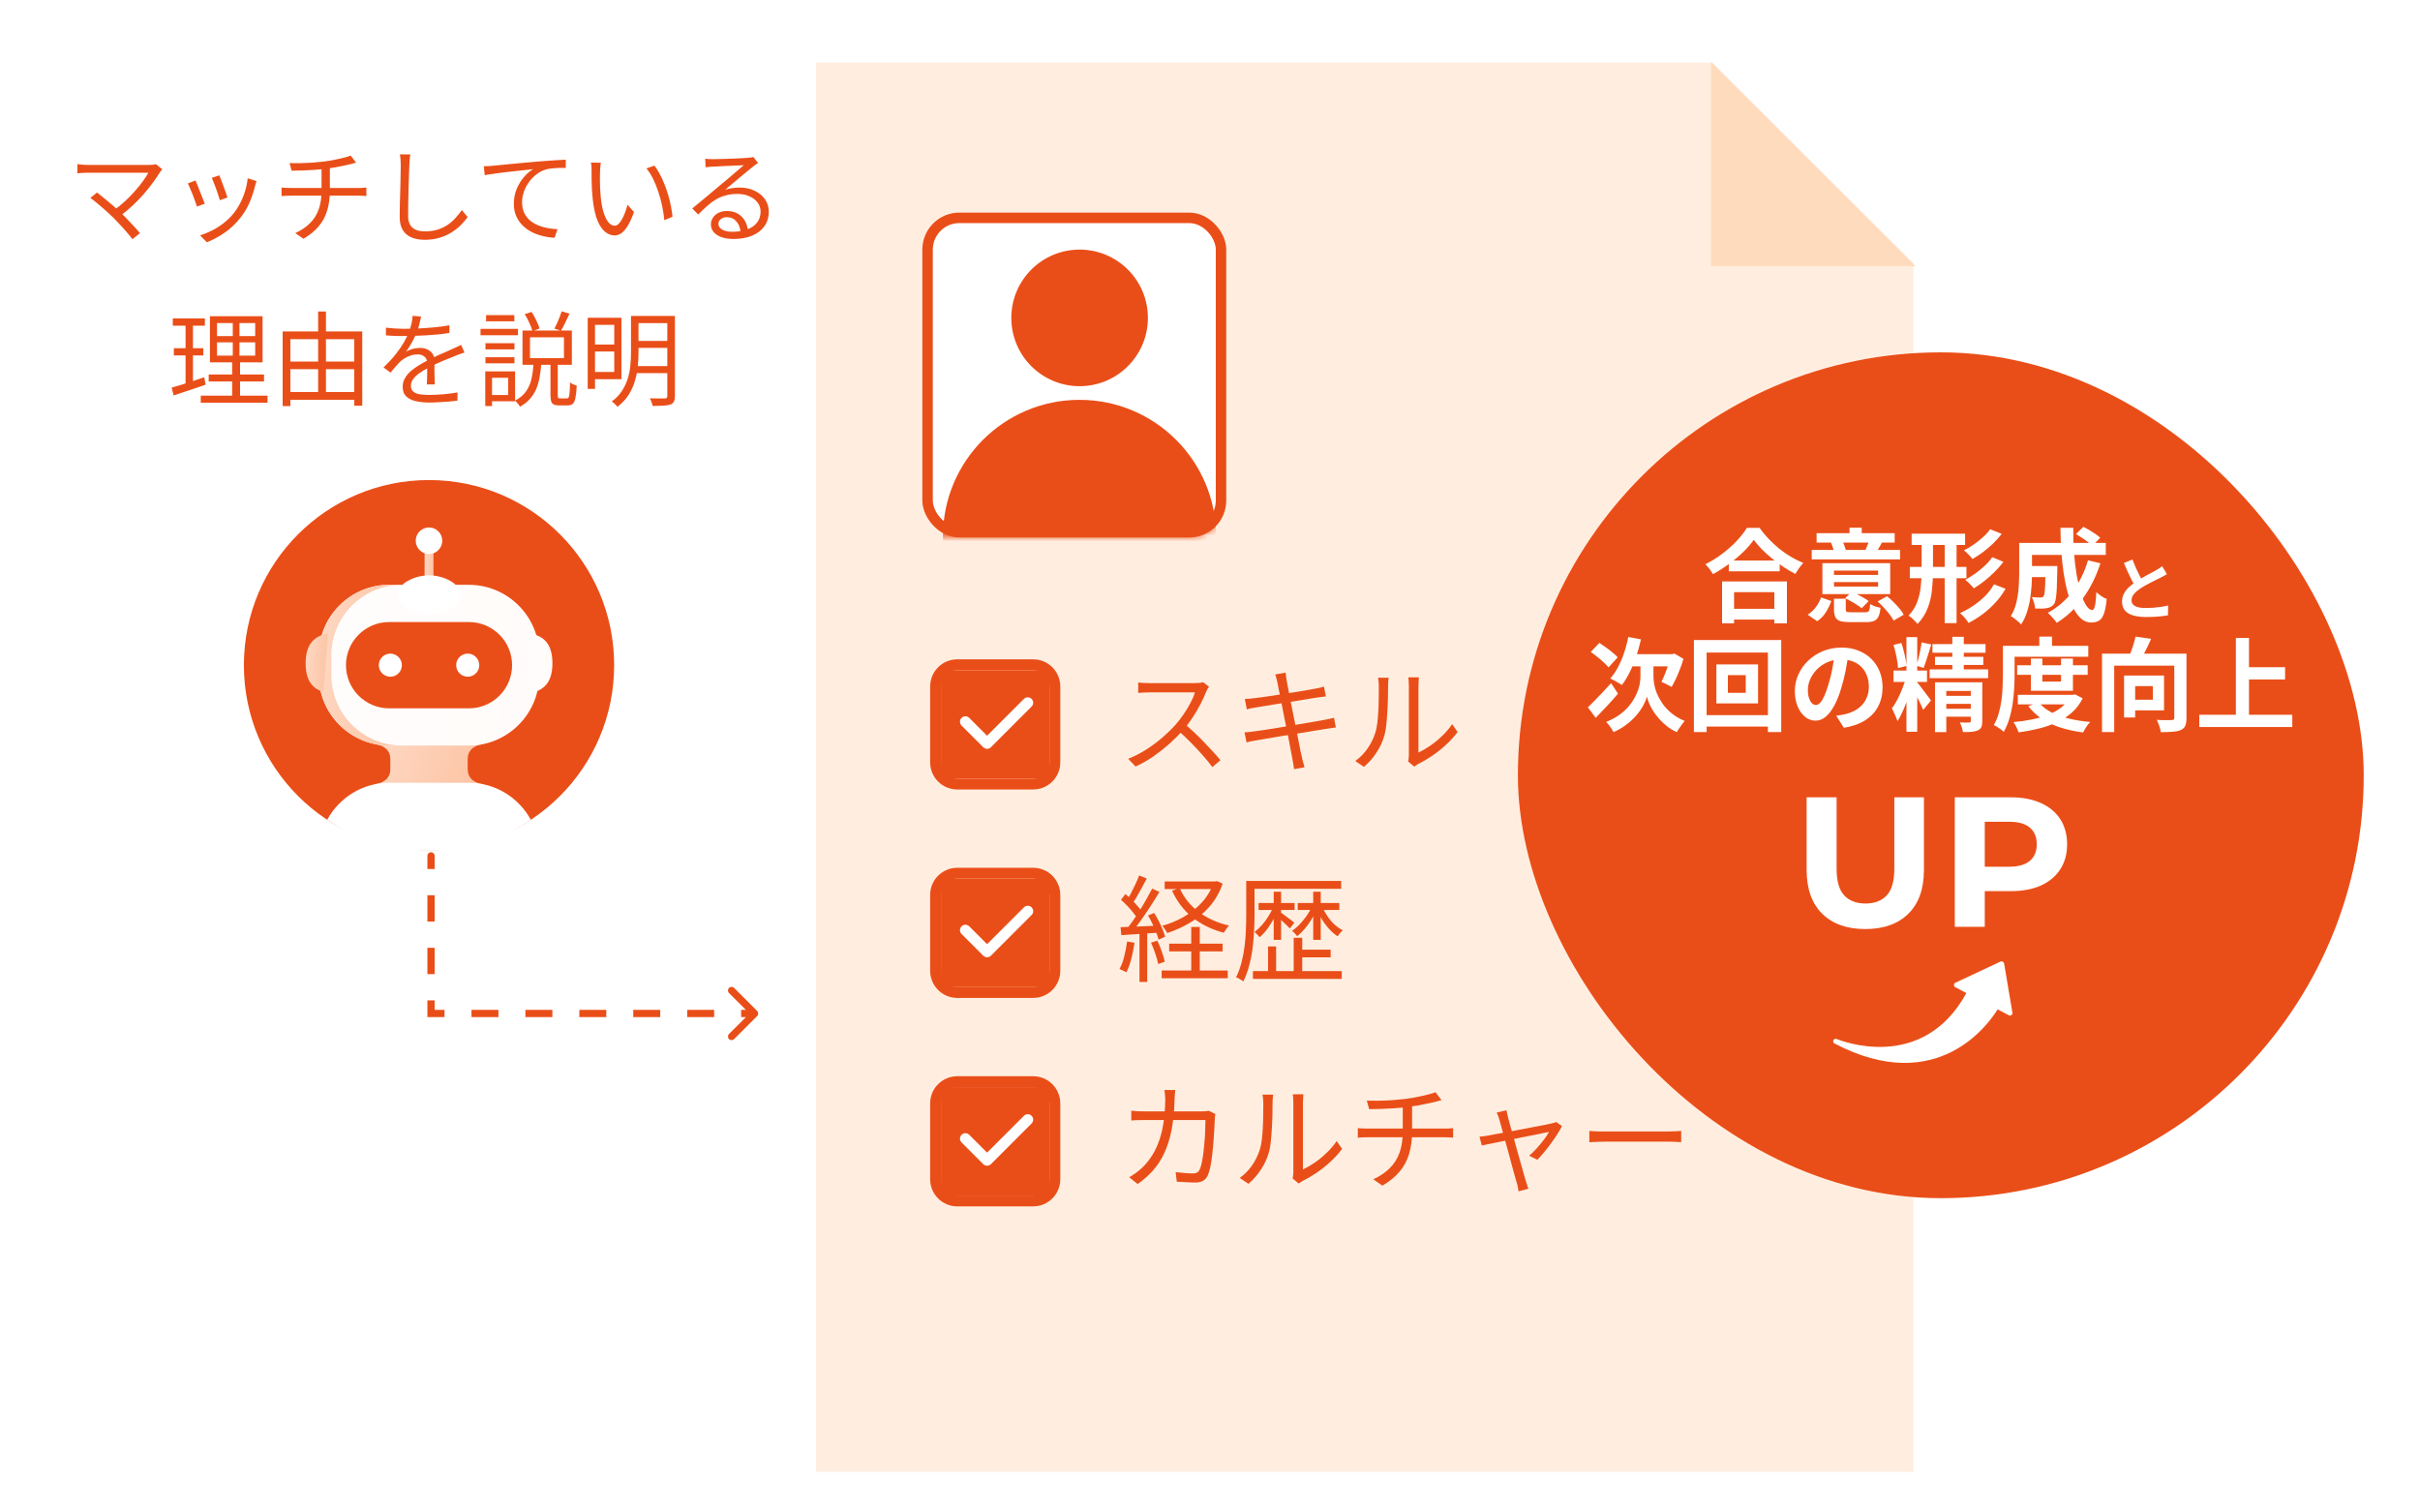 <svg fill="none" height="250" viewBox="0 0 400 250" width="400" xmlns="http://www.w3.org/2000/svg" xmlns:xlink="http://www.w3.org/1999/xlink"><linearGradient id="a"><stop offset="0" stop-color="#fed8c3"/><stop offset="1" stop-color="#fdc3a3"/></linearGradient><linearGradient id="b" gradientUnits="userSpaceOnUse" x1="61.914" x2="79.864" xlink:href="#a" y1="122.981" y2="129.747"/><linearGradient id="c"><stop offset="0" stop-color="#fff"/><stop offset="1" stop-color="#fff8f5"/></linearGradient><linearGradient id="d" gradientUnits="userSpaceOnUse" x1="12.034" x2="163.876" xlink:href="#c" y1="69.828" y2="93.257"/><linearGradient id="e" gradientUnits="userSpaceOnUse" x1="52.703" x2="68.231" xlink:href="#a" y1="96.664" y2="97.78"/><linearGradient id="f" gradientUnits="userSpaceOnUse" x1="82.758" x2="99.964" xlink:href="#c" y1="94.646" y2="95.436"/><linearGradient id="g" gradientUnits="userSpaceOnUse" x1="70.035" x2="72.034" xlink:href="#a" y1="91.219" y2="91.327"/><linearGradient id="h" gradientUnits="userSpaceOnUse" x1="50.519" x2="54.704" xlink:href="#a" y1="104.709" y2="104.932"/><mask id="i" height="54" maskUnits="userSpaceOnUse" width="57" x="146" y="35"><rect fill="#fff5ec" height="53.512" rx="6.116" width="56.569" x="146.343" y="35.143"/></mask><path d="m0 0h400v250h-400z" fill="#fff"/><path d="m134.881 10.335h148.119l33.272 33.165v199.78h-181.391z" fill="#ffeee0"/><path d="m155.53 110.777h17.926v17.926h-17.926z" fill="#ea4e18"/><path clip-rule="evenodd" d="m153.744 113.464c0-2.475 2.007-4.481 4.482-4.481h12.548c2.475 0 4.481 2.006 4.481 4.481v12.548c0 2.475-2.006 4.481-4.481 4.481h-12.548c-2.475 0-4.482-2.006-4.482-4.481zm4.482-2.689c-1.485 0-2.689 1.204-2.689 2.689v12.548c0 1.485 1.204 2.689 2.689 2.689h12.548c1.484 0 2.688-1.204 2.688-2.689v-12.548c0-1.485-1.204-2.689-2.688-2.689z" fill="#ea4e18" fill-rule="evenodd"/><path clip-rule="evenodd" d="m170.512 115.523c.35.35.35.917 0 1.267l-6.722 6.723c-.35.349-.918.349-1.268 0l-3.585-3.586c-.35-.35-.35-.917 0-1.267s.918-.35 1.268 0l2.951 2.951 6.088-6.088c.351-.35.918-.35 1.268 0z" fill="#fff" fill-rule="evenodd"/><path d="m199.839 113.507c-.064.077-.147.204-.249.382-.089.166-.165.318-.229.458-.242.624-.56 1.318-.954 2.082-.395.751-.834 1.495-1.318 2.234-.484.738-.993 1.406-1.527 2.004-.701.79-1.471 1.56-2.311 2.311-.84.738-1.725 1.432-2.654 2.081-.929.636-1.897 1.184-2.902 1.642l-1.222-1.279c1.031-.408 2.017-.91 2.959-1.509.955-.611 1.846-1.273 2.674-1.985.84-.726 1.584-1.452 2.234-2.177.432-.497.859-1.05 1.279-1.661.433-.624.814-1.254 1.145-1.891.344-.649.592-1.234.745-1.756-.102 0-.344 0-.725 0-.382 0-.834 0-1.356 0s-1.069 0-1.642 0-1.12 0-1.642 0-.974 0-1.356 0c-.369 0-.611 0-.726 0-.216 0-.464.006-.744.019-.267.013-.516.025-.745.038-.216.013-.363.026-.439.038v-1.737c.089.012.248.032.477.057.242.013.497.026.764.038.267.013.497.019.687.019h.764 1.318 1.623 1.604 1.336.726c.318 0 .598-.012.84-.038.254-.025.452-.064.592-.114zm-4.029 6.148c.522.433 1.056.911 1.604 1.432.56.522 1.107 1.063 1.642 1.623.534.548 1.031 1.076 1.489 1.585.458.497.853.949 1.184 1.356l-1.337 1.146c-.445-.611-.98-1.267-1.604-1.967-.623-.713-1.285-1.419-1.985-2.12-.688-.712-1.382-1.368-2.082-1.966zm15.332-6.873c-.051-.242-.108-.471-.172-.688-.051-.216-.114-.42-.191-.611l1.719-.305c.012.178.038.394.076.649.038.242.07.465.096.668.025.128.082.427.171.898.09.458.198 1.037.325 1.737.14.7.293 1.458.458 2.272.166.815.331 1.636.497 2.463.165.828.318 1.604.458 2.33.14.725.261 1.343.363 1.852.114.509.191.853.229 1.031.064.28.134.573.21.878.076.306.159.592.248.86l-1.737.324c-.051-.318-.096-.624-.134-.916-.038-.306-.089-.599-.153-.879-.025-.165-.089-.496-.191-.992-.089-.51-.203-1.121-.343-1.833-.14-.713-.293-1.477-.459-2.292-.165-.827-.331-1.648-.496-2.463-.153-.815-.299-1.572-.439-2.272s-.261-1.292-.363-1.776c-.089-.483-.146-.795-.172-.935zm-5.384 2.749c.229-.013.471-.025.725-.038.268-.025.554-.057.859-.095.293-.039.701-.09 1.222-.153.522-.077 1.108-.159 1.757-.248.662-.102 1.343-.21 2.043-.325.713-.115 1.4-.223 2.062-.325.662-.114 1.26-.216 1.795-.305s.955-.166 1.26-.229c.28-.051.535-.102.764-.153.242-.064.439-.121.592-.172l.324 1.623c-.14.013-.343.038-.611.076-.254.026-.509.058-.763.096-.331.051-.77.121-1.318.21-.547.089-1.158.191-1.833.305-.662.102-1.343.211-2.043.325-.7.102-1.381.21-2.043.325-.649.102-1.228.197-1.737.286-.51.076-.904.14-1.184.191-.267.038-.522.083-.764.134-.229.051-.49.114-.783.191zm-.058 5.518c.229-.012.503-.032.821-.057.319-.038.605-.076.86-.115.343-.038.802-.101 1.374-.19.586-.09 1.241-.191 1.967-.306.738-.127 1.496-.255 2.272-.382.789-.127 1.553-.254 2.291-.382.739-.127 1.413-.242 2.024-.343.624-.115 1.121-.204 1.49-.268.369-.063.693-.127.973-.191.281-.063.522-.121.726-.172l.306 1.604c-.191.013-.44.045-.745.096-.293.038-.617.089-.974.153-.42.063-.948.146-1.585.248-.623.102-1.304.216-2.043.343-.738.115-1.495.236-2.272.363-.764.115-1.502.236-2.215.363-.713.115-1.349.223-1.909.325-.56.089-1.006.165-1.337.229-.369.063-.693.121-.973.172-.268.051-.503.108-.707.171zm27.056 4.831c.038-.153.064-.318.077-.496.025-.191.038-.382.038-.573 0-.128 0-.408 0-.84 0-.433 0-.961 0-1.585 0-.637 0-1.324 0-2.062 0-.739 0-1.477 0-2.215 0-.751 0-1.451 0-2.1 0-.65 0-1.21 0-1.681s0-.789 0-.954c0-.37-.013-.675-.038-.917-.026-.255-.045-.42-.058-.496h1.757c0 .076-.013.241-.038.496-.026.255-.038.56-.038.917v.954 1.642 2.062 2.158 1.986 1.489.726c.598-.28 1.234-.649 1.909-1.108.675-.458 1.33-.993 1.967-1.604.649-.611 1.215-1.273 1.699-1.985l.897 1.298c-.547.738-1.19 1.445-1.928 2.119-.726.675-1.483 1.28-2.272 1.814-.789.535-1.56.987-2.311 1.356-.152.089-.286.172-.401.248-.101.077-.184.14-.248.191zm-8.745-.095c.802-.573 1.483-1.267 2.043-2.082.56-.814.987-1.686 1.28-2.616.14-.432.248-.973.324-1.622.077-.65.134-1.337.172-2.063.038-.738.057-1.451.057-2.138.013-.7.019-1.318.019-1.852 0-.28-.012-.528-.038-.745-.025-.229-.057-.445-.095-.649h1.756c-.012.076-.025.191-.038.344-.012.14-.025.299-.038.477s-.019.363-.019.554c0 .534-.006 1.164-.019 1.89-.013.713-.045 1.464-.096 2.253-.038.777-.095 1.515-.171 2.215-.064.7-.166 1.286-.306 1.757-.28 1.018-.719 1.979-1.317 2.883-.586.903-1.28 1.693-2.082 2.367z" fill="#ea4e18"/><path d="m155.53 145.233h17.926v17.926h-17.926z" fill="#ea4e18"/><path clip-rule="evenodd" d="m153.744 147.918c0-2.475 2.007-4.481 4.482-4.481h12.548c2.475 0 4.481 2.006 4.481 4.481v12.548c0 2.475-2.006 4.481-4.481 4.481h-12.548c-2.475 0-4.482-2.006-4.482-4.481zm4.482-2.689c-1.485 0-2.689 1.204-2.689 2.689v12.548c0 1.485 1.204 2.689 2.689 2.689h12.548c1.484 0 2.688-1.204 2.688-2.689v-12.548c0-1.485-1.204-2.689-2.688-2.689z" fill="#ea4e18" fill-rule="evenodd"/><path clip-rule="evenodd" d="m170.512 149.977c.35.35.35.917 0 1.267l-6.722 6.722c-.35.35-.918.35-1.268 0l-3.585-3.585c-.35-.35-.35-.917 0-1.267s.918-.35 1.268 0l2.951 2.951 6.088-6.088c.351-.35.918-.35 1.268 0z" fill="#fff" fill-rule="evenodd"/><path d="m192.507 145.691h8.477v1.261h-8.477zm.744 10.292h8.841v1.279h-8.841zm-1.241 4.43h10.922v1.279h-10.922zm8.573-14.722h.268l.286-.057.955.42c-.51 1.464-1.229 2.724-2.158 3.781-.916 1.056-1.979 1.941-3.189 2.654-1.196.713-2.469 1.292-3.818 1.737-.09-.191-.217-.401-.382-.63-.153-.229-.299-.42-.439-.573 1.247-.343 2.431-.833 3.551-1.47 1.133-.649 2.126-1.438 2.979-2.367.865-.942 1.514-2.024 1.947-3.246zm-5.594 1.108c.687 1.553 1.737 2.864 3.15 3.933 1.426 1.069 3.1 1.82 5.022 2.253-.14.14-.299.331-.477.573-.166.229-.3.433-.401.611-1.999-.522-3.73-1.368-5.194-2.539-1.451-1.184-2.571-2.654-3.36-4.411zm1.909 6.415h1.413v8.001h-1.413zm-8.611-8.516 1.26.516c-.242.446-.496.923-.764 1.432-.267.509-.541.999-.821 1.47-.267.471-.528.879-.783 1.222l-.973-.439c.241-.369.49-.795.744-1.279.255-.497.503-.999.745-1.509.242-.521.439-.992.592-1.413zm2.157 2.177 1.203.554c-.433.725-.916 1.496-1.451 2.31-.522.815-1.05 1.598-1.585 2.349-.534.751-1.043 1.413-1.527 1.986l-.878-.497c.356-.433.725-.923 1.107-1.47.395-.56.776-1.139 1.146-1.738.381-.611.738-1.215 1.069-1.814.344-.611.649-1.171.916-1.68zm-5.155 1.852.726-.954c.356.292.712.623 1.069.992.369.357.706.713 1.012 1.07.305.343.541.655.706.935l-.783 1.089c-.165-.293-.401-.624-.706-.993-.293-.382-.617-.758-.974-1.127-.356-.369-.706-.706-1.05-1.012zm4.468 2.597 1.012-.42c.267.407.522.853.764 1.337.242.471.452.935.63 1.393.191.446.331.847.42 1.203l-1.088.478c-.077-.357-.21-.764-.401-1.222-.179-.459-.382-.93-.611-1.413-.23-.497-.471-.949-.726-1.356zm-4.544 1.929c.84-.026 1.826-.064 2.959-.115s2.304-.102 3.513-.153l-.019 1.165c-1.133.076-2.253.153-3.36.229-1.108.064-2.094.127-2.96.191zm5.04 2.558 1.051-.324c.254.534.496 1.132.725 1.794.242.65.407 1.21.497 1.681l-1.089.381c-.089-.483-.248-1.05-.477-1.699-.216-.662-.452-1.273-.707-1.833zm-3.952-.191 1.222.21c-.127.904-.305 1.795-.535 2.673-.229.866-.496 1.604-.802 2.215-.089-.063-.203-.127-.343-.191-.128-.063-.268-.127-.42-.191-.14-.076-.268-.133-.382-.172.331-.585.592-1.279.783-2.081.203-.814.362-1.635.477-2.463zm2.043-1.833h1.279v8.516h-1.279zm18.521-8.172h14.817v1.298h-14.817zm.229 14.893h14.683v1.299h-14.683zm7.542-3.532h5.308v1.26h-5.308zm-6.606-7.714h5.957v1.146h-5.957zm-2.043-3.647h1.375v5.652c0 .789-.026 1.655-.077 2.597-.038.941-.121 1.903-.248 2.883s-.318 1.941-.573 2.883c-.242.942-.56 1.807-.955 2.597-.076-.077-.191-.159-.343-.249-.153-.089-.306-.178-.459-.267-.152-.076-.286-.134-.401-.172.382-.764.682-1.578.898-2.444.229-.878.401-1.775.515-2.692.115-.916.185-1.814.21-2.692.039-.879.058-1.693.058-2.444zm4.544 1.776h1.222v7.962h-1.222zm3.303 7.618h1.413v6.282h-1.413zm-4.239 1.432h1.337v4.735h-1.337zm.898-6.606.84.286c-.229.611-.509 1.222-.84 1.833-.331.598-.694 1.159-1.088 1.68-.395.522-.796.949-1.203 1.28-.102-.14-.236-.293-.401-.459-.166-.178-.312-.318-.439-.42.407-.292.808-.662 1.202-1.107.395-.446.758-.936 1.089-1.47.343-.548.623-1.089.84-1.623zm4.01-.573h6.873v1.146h-6.873zm2.558-1.871h1.241v7.962h-1.241zm-.21 2.444.84.305c-.229.586-.522 1.178-.878 1.776-.356.586-.745 1.126-1.165 1.623-.407.484-.821.885-1.241 1.203-.102-.14-.235-.299-.401-.478-.165-.178-.312-.318-.439-.42.42-.267.834-.617 1.241-1.05.42-.433.808-.904 1.165-1.413.356-.522.649-1.037.878-1.546zm-5.174.974c.102.063.261.178.477.343.216.153.446.325.687.516.242.178.465.343.669.496.216.153.363.267.439.344l-.745.955c-.114-.128-.273-.287-.477-.478-.191-.191-.401-.388-.63-.592-.217-.216-.427-.413-.63-.592-.204-.191-.376-.337-.516-.439zm6.873-.917c.23.522.516 1.037.86 1.547.343.509.732.967 1.164 1.374.446.395.904.713 1.375.955-.14.115-.293.274-.458.477-.166.191-.299.363-.401.516-.471-.306-.929-.7-1.375-1.184-.445-.484-.846-1.018-1.203-1.604-.343-.598-.63-1.203-.859-1.814z" fill="#ea4e18"/><path d="m155.53 179.69h17.926v17.926h-17.926z" fill="#ea4e18"/><path clip-rule="evenodd" d="m153.744 182.374c0-2.475 2.007-4.481 4.482-4.481h12.548c2.475 0 4.481 2.006 4.481 4.481v12.548c0 2.475-2.006 4.482-4.481 4.482h-12.548c-2.475 0-4.482-2.007-4.482-4.482zm4.482-2.688c-1.485 0-2.689 1.203-2.689 2.688v12.548c0 1.485 1.204 2.689 2.689 2.689h12.548c1.484 0 2.688-1.204 2.688-2.689v-12.548c0-1.485-1.204-2.688-2.688-2.688z" fill="#ea4e18" fill-rule="evenodd"/><path clip-rule="evenodd" d="m170.512 184.433c.35.35.35.917 0 1.267l-6.722 6.723c-.35.35-.918.35-1.268 0l-3.585-3.586c-.35-.35-.35-.917 0-1.267s.918-.35 1.268 0l2.951 2.951 6.088-6.088c.351-.35.918-.35 1.268 0z" fill="#fff" fill-rule="evenodd"/><path d="m194.263 180.167c-.025.216-.051.477-.076.783-.013.292-.026.553-.038.782-.051 1.948-.223 3.654-.516 5.118-.293 1.451-.7 2.724-1.222 3.818-.509 1.082-1.133 2.031-1.871 2.845-.726.815-1.559 1.547-2.501 2.196l-1.394-1.126c.305-.166.636-.376.993-.63.356-.255.681-.516.973-.783.599-.535 1.133-1.152 1.604-1.852.484-.701.898-1.502 1.241-2.406.357-.904.63-1.941.821-3.113.204-1.183.312-2.533.325-4.047 0-.14-.006-.306-.019-.497s-.032-.382-.057-.573c-.013-.191-.032-.362-.058-.515zm6.626 3.971c-.026.166-.051.331-.077.497-.012.165-.019.312-.019.439-.012.356-.038.846-.076 1.47-.026.624-.07 1.305-.134 2.043-.051.726-.121 1.458-.21 2.196-.076.738-.178 1.419-.305 2.043-.128.611-.274 1.101-.439 1.47-.191.395-.452.688-.783.879-.319.19-.739.286-1.261.286-.483 0-.992-.019-1.527-.057-.535-.026-1.05-.051-1.547-.077l-.191-1.585c.522.064 1.025.115 1.509.153.496.038.942.058 1.336.058.28 0 .51-.045.688-.134s.318-.255.42-.497c.153-.292.28-.693.382-1.203.102-.509.191-1.081.267-1.718.076-.636.14-1.279.191-1.928.051-.65.083-1.267.095-1.853.026-.585.039-1.082.039-1.489h-10.063c-.382 0-.757.007-1.126.019-.37 0-.726.019-1.07.058v-1.623c.331.038.688.07 1.07.095.382.013.751.019 1.107.019h9.432c.255 0 .478-.006.669-.019.203-.025.388-.051.553-.076zm12.773 10.655c.039-.153.064-.319.077-.497.025-.191.038-.382.038-.573 0-.127 0-.407 0-.84s0-.961 0-1.585c0-.636 0-1.323 0-2.062 0-.738 0-1.476 0-2.215 0-.751 0-1.451 0-2.1s0-1.209 0-1.68 0-.789 0-.955c0-.369-.013-.674-.038-.916-.026-.255-.045-.42-.057-.497h1.756c0 .077-.013.242-.038.497-.025.254-.038.56-.038.916v.955 1.642 2.062 2.158 1.985 1.49.725c.598-.28 1.235-.649 1.909-1.107.675-.458 1.33-.993 1.967-1.604.649-.611 1.216-1.273 1.699-1.986l.898 1.299c-.548.738-1.191 1.444-1.929 2.119-.725.675-1.483 1.279-2.272 1.814s-1.559.986-2.31 1.356c-.153.089-.287.171-.401.248-.102.076-.185.14-.249.191zm-8.745-.096c.802-.573 1.483-1.266 2.044-2.081.56-.815.986-1.687 1.279-2.616.14-.433.248-.974.324-1.623.077-.649.134-1.336.172-2.062.038-.738.058-1.451.058-2.139.012-.7.019-1.317.019-1.852 0-.28-.013-.528-.039-.744-.025-.229-.057-.446-.095-.649h1.757c-.013.076-.026.19-.039.343-.012.14-.025.299-.038.478-.012.178-.019.362-.019.553 0 .535-.006 1.165-.019 1.891-.013.712-.045 1.463-.095 2.253-.039.776-.096 1.514-.172 2.215-.064.7-.166 1.285-.306 1.756-.28 1.018-.719 1.98-1.317 2.883-.586.904-1.28 1.693-2.081 2.368zm21.004-12.774c.483.013 1.094.019 1.833.019.751-.012 1.534-.044 2.348-.095.815-.064 1.56-.134 2.234-.21.433-.064.885-.134 1.356-.21.484-.089.948-.185 1.394-.286.458-.102.878-.204 1.26-.306s.687-.204.916-.305l1.012 1.317c-.216.051-.413.102-.591.153-.179.051-.338.095-.478.133-.369.09-.802.185-1.298.287-.484.102-.999.204-1.547.305-.534.089-1.063.166-1.585.229-.7.102-1.444.179-2.234.23-.776.051-1.533.089-2.272.114-.738.013-1.394.026-1.966.038zm1.069 13.003c1.095-.509 1.998-1.12 2.711-1.833.726-.713 1.267-1.565 1.623-2.558.357-.993.535-2.145.535-3.456 0 0 0-.178 0-.535 0-.369 0-.872 0-1.508 0-.65 0-1.413 0-2.292l1.546-.21v1.051 1.202 1.127.84.306c0 1.349-.165 2.571-.496 3.666-.318 1.082-.84 2.055-1.566 2.921-.712.866-1.661 1.642-2.845 2.329zm-2.559-8.458c.217.012.478.032.783.057.306.013.605.019.898.019h1.012 1.794 2.273 2.425 2.272 1.795.992.478c.191-.013.375-.025.553-.038.191-.013.351-.026.478-.038v1.585c-.204-.026-.439-.045-.707-.058-.267-.012-.522-.019-.763-.019-.166 0-.497 0-.993 0-.484 0-1.082 0-1.795 0-.7 0-1.458 0-2.272 0-.802 0-1.611 0-2.425 0-.815 0-1.579 0-2.291 0-.713 0-1.318 0-1.814 0-.484 0-.809 0-.974 0-.306 0-.611.007-.917.019-.292.013-.56.032-.802.058zm24.579-2.96c.038.166.076.35.114.554.051.204.102.426.153.668.076.267.185.681.325 1.241.152.548.33 1.178.534 1.891.204.712.407 1.451.611 2.214.217.751.42 1.477.611 2.177.204.7.376 1.311.516 1.833.152.509.261.878.324 1.108.051.114.096.248.134.401.051.165.102.324.153.477.051.165.095.305.133.42l-1.623.42c-.025-.216-.063-.445-.114-.687-.038-.229-.096-.465-.172-.707-.064-.216-.172-.592-.325-1.126-.14-.535-.311-1.159-.515-1.872-.191-.712-.388-1.451-.592-2.214-.204-.764-.407-1.502-.611-2.215-.191-.713-.363-1.337-.516-1.871-.14-.548-.248-.936-.324-1.165-.064-.242-.134-.458-.21-.649-.077-.191-.159-.357-.248-.497zm9.165 2.616c-.191.407-.452.866-.783 1.375-.318.509-.675 1.024-1.069 1.546-.382.522-.771 1.019-1.165 1.49-.382.458-.732.846-1.05 1.164l-1.356-.668c.407-.344.821-.745 1.241-1.203.42-.471.815-.948 1.184-1.432s.655-.916.859-1.298c-.114.013-.382.063-.802.153-.407.089-.916.197-1.527.324-.599.115-1.254.242-1.967.382s-1.432.286-2.158.439c-.712.14-1.387.274-2.024.401-.636.127-1.19.242-1.661.344-.458.089-.783.153-.973.191l-.382-1.451c.267-.026.522-.051.763-.077.255-.038.529-.082.821-.133.128-.026.389-.077.783-.153.408-.076.898-.166 1.471-.267.585-.115 1.209-.23 1.871-.344.662-.127 1.324-.255 1.985-.382.675-.127 1.305-.248 1.891-.363.585-.114 1.088-.21 1.508-.286.42-.089.707-.153.859-.191.115-.026.236-.057.363-.096.14-.051.261-.095.363-.133zm4.525.802c.191.013.426.032.706.057.28.013.586.026.917.038h1.031.936 1.508 1.814 1.928 1.833 1.509.935c.484 0 .898-.012 1.241-.038.344-.025.618-.044.821-.057v1.871c-.19-.013-.477-.032-.859-.057-.369-.026-.763-.038-1.184-.038-.203 0-.521 0-.954 0s-.936 0-1.509 0c-.56 0-1.164 0-1.814 0-.649 0-1.298 0-1.947 0-.637 0-1.241 0-1.814 0-.56 0-1.057 0-1.489 0-.433 0-.751 0-.955 0-.522 0-1.018.012-1.489.038-.471.013-.86.032-1.165.057z" fill="#ea4e18"/><path d="m282.8 10.2 33.8 33.8h-33.8z" fill="#ffdbbe"/><rect fill="#fff" height="51.97" rx="5.249" stroke="#ea4e18" stroke-width="1.732" width="48.505" x="153.318" y="36.009"/><g fill="#ea4e18" mask="url(#i)"><circle cx="178.436" cy="88.665" r="22.575"/><circle cx="178.447" cy="52.545" r="11.288"/></g><rect fill="#ea4e18" height="139.808" rx="69.904" width="139.808" x="250.893" y="58.24"/><g fill="#fff"><path d="m285.75 92.648h8.417v1.781h-8.417zm-.218 7.981h8.685v1.781h-8.685zm-.891-4.52h10.719v6.922h-2.083v-5.157h-6.653v5.157h-1.983zm5.242-6.888c-.459.661-1.042 1.333-1.747 2.016-.695.683-1.473 1.339-2.336 1.966-.851.627-1.736 1.193-2.654 1.697-.09-.157-.207-.336-.353-.538-.134-.202-.286-.398-.454-.588-.156-.202-.313-.37-.47-.504.974-.482 1.904-1.058 2.789-1.73.896-.672 1.697-1.383 2.402-2.134.706-.75 1.266-1.467 1.68-2.151h2.101c.448.638.952 1.249 1.512 1.831s1.148 1.126 1.764 1.63c.627.504 1.277.952 1.949 1.344.672.392 1.338.723 1.999.991-.247.258-.482.549-.706.874-.224.314-.425.627-.605.941-.649-.336-1.304-.723-1.965-1.159-.661-.448-1.3-.918-1.916-1.411-.604-.504-1.164-1.014-1.68-1.529-.515-.526-.952-1.042-1.31-1.546zm13.256 7.728h7.291v-.739h-7.291zm0-1.915h7.291v-.723h-7.291zm9.29-1.949v5.107h-11.206v-5.107zm-1.377-3.377c-.179.325-.347.622-.504.89-.157.258-.297.482-.42.672l-1.781-.386c.112-.235.224-.493.336-.773.112-.291.202-.549.269-.773zm-6.569-.37c.134.235.252.498.353.79.112.28.196.526.252.739l-1.916.437c-.045-.224-.117-.487-.218-.79-.09-.302-.191-.571-.303-.806zm3.242-2.117v2.033h-2.016v-2.033zm6.334 3.679v1.562h-14.6v-1.562zm-.89-2.772v1.562h-12.903v-1.562zm-10.467 11.223c-.235.638-.538 1.254-.907 1.848-.359.582-.835 1.075-1.428 1.478l-1.58-1.075c.527-.325.98-.745 1.361-1.26s.667-1.047.857-1.596zm9.207-.806c.347.28.7.599 1.058.958.359.358.689.717.991 1.075.303.359.538.7.706 1.025l-1.663.975c-.157-.303-.381-.644-.672-1.025-.28-.37-.594-.739-.941-1.109-.347-.381-.695-.722-1.042-1.025zm-5.847-.739c.325.134.661.291 1.008.47.358.179.694.364 1.008.554.325.179.588.358.79.538l-1.16 1.176c-.19-.179-.442-.364-.756-.555-.302-.202-.627-.398-.974-.588-.347-.202-.678-.375-.991-.521zm-.974 2.907c0 .224.056.364.168.42.123.045.375.067.756.067h.436.672.689.504c.213 0 .37-.028.471-.084.101-.067.173-.196.218-.386.056-.202.095-.499.118-.891.201.134.47.263.806.387.347.112.65.19.907.235-.067.638-.184 1.125-.352 1.461-.168.348-.409.583-.723.706-.302.134-.722.202-1.26.202-.089 0-.229 0-.42 0-.179 0-.381 0-.605 0s-.448 0-.672 0-.431 0-.621 0c-.18 0-.314 0-.404 0-.705 0-1.248-.062-1.629-.185s-.644-.342-.79-.655c-.146-.303-.218-.717-.218-1.244v-1.78h1.949zm10.886-12.5h8.838v1.865h-8.838zm-.302 5.494h9.358v1.865h-9.358zm5.763-4.99h1.965v14.281h-1.965zm-3.814 0h1.882v5.645c0 1.042-.056 2.089-.168 3.142-.101 1.042-.336 2.044-.706 3.007-.358.952-.918 1.826-1.68 2.621-.101-.134-.241-.291-.42-.47-.168-.18-.347-.353-.538-.521-.19-.157-.364-.286-.521-.387.65-.683 1.12-1.428 1.412-2.234.302-.806.498-1.647.588-2.52.101-.885.151-1.764.151-2.638zm11.324-1.243 1.915.773c-.426.549-.902 1.081-1.428 1.596-.527.504-1.081.975-1.663 1.411-.572.426-1.149.806-1.731 1.142-.168-.224-.386-.47-.655-.739-.258-.269-.515-.498-.773-.689.526-.258 1.058-.571 1.596-.941.549-.381 1.064-.79 1.546-1.226.493-.437.89-.879 1.193-1.327zm.352 4.62 1.848.773c-.425.571-.912 1.126-1.461 1.663-.538.538-1.098 1.036-1.68 1.495-.583.459-1.165.868-1.748 1.226-.168-.213-.386-.454-.655-.723-.257-.269-.509-.498-.756-.689.527-.291 1.07-.633 1.63-1.025.56-.403 1.086-.835 1.579-1.294.504-.47.919-.946 1.243-1.428zm.286 4.486 1.915.739c-.47.818-1.025 1.574-1.663 2.268-.638.695-1.333 1.327-2.083 1.899-.751.56-1.54 1.052-2.369 1.478-.157-.258-.37-.543-.639-.857-.257-.302-.515-.56-.772-.773.75-.324 1.478-.728 2.184-1.209.717-.482 1.372-1.02 1.965-1.613.594-.605 1.081-1.249 1.462-1.932zm5.41-3.024h3.881v1.831h-3.881zm3.108 0h1.949v.134.319.286c-.023 1.187-.051 2.162-.084 2.923-.034.75-.09 1.338-.168 1.764-.067.414-.163.706-.286.874-.168.213-.347.364-.537.454-.18.089-.392.156-.639.201-.224.045-.509.073-.857.084-.336 0-.705-.005-1.108-.017-.012-.291-.068-.616-.168-.974-.101-.358-.225-.661-.37-.907.302.022.582.039.84.05.269.011.47.017.605.017.112 0 .207-.011.285-.034.09-.034.163-.09.219-.168.078-.101.134-.308.168-.622.045-.325.078-.812.101-1.462.022-.661.039-1.534.05-2.621zm5.04-5.275 1.227-1.21c.313.157.644.342.991.554.347.213.678.426.991.638.325.213.588.42.79.622l-1.294 1.344c-.19-.191-.437-.403-.739-.638-.303-.235-.627-.465-.975-.689-.347-.235-.677-.442-.991-.622zm1.983 4.335 2.049.487c-.705 2.184-1.668 4.116-2.889 5.796-1.221 1.669-2.666 3.019-4.335 4.049-.09-.145-.224-.325-.403-.537-.179-.202-.364-.409-.555-.622-.19-.202-.358-.37-.504-.504 1.613-.874 2.98-2.05 4.1-3.528 1.12-1.49 1.965-3.203 2.537-5.141zm-10.03-2.873h12.97v1.982h-12.97zm-1.344 0h2.116v4.956c0 .627-.022 1.316-.067 2.067-.045.739-.129 1.501-.252 2.285-.123.773-.308 1.518-.554 2.235-.235.717-.543 1.361-.924 1.932-.112-.145-.28-.308-.504-.487-.213-.179-.431-.359-.655-.538-.213-.168-.398-.285-.555-.353.426-.672.734-1.422.924-2.251.202-.84.331-1.686.387-2.537.056-.851.084-1.641.084-2.369zm6.821-2.503h2.117c-.023 1.378.016 2.727.117 4.049s.247 2.559.437 3.713c.202 1.142.437 2.156.706 3.041.268.874.565 1.557.89 2.05.325.493.655.739.991.739.191 0 .336-.229.437-.688.112-.46.191-1.216.235-2.268.236.224.51.442.824.655.324.213.621.37.89.47-.101 1.042-.252 1.848-.454 2.419-.201.56-.47.947-.806 1.16-.336.212-.767.319-1.294.319-.605 0-1.153-.207-1.646-.622-.482-.414-.913-.991-1.294-1.73-.369-.739-.689-1.607-.957-2.604-.269-.997-.493-2.078-.672-3.243-.168-1.165-.297-2.374-.387-3.629-.078-1.266-.123-2.542-.134-3.831zm17.593 7.665c-.166.106-.344.207-.532.306-.181.098-.377.2-.589.306-.173.09-.388.196-.645.317-.249.121-.52.257-.815.407-.286.143-.577.298-.871.464-.294.158-.57.321-.826.487-.468.309-.849.63-1.144.962-.286.332-.43.698-.43 1.098 0 .4.197.709.589.928.392.212.981.317 1.766.317.392 0 .807-.015 1.244-.045.446-.038.883-.087 1.313-.147.43-.068.812-.144 1.144-.227l-.023 1.63c-.317.053-.664.102-1.041.147-.37.046-.774.08-1.211.102-.431.023-.891.034-1.381.034-.566 0-1.091-.045-1.573-.136-.476-.083-.895-.222-1.257-.418-.354-.197-.634-.461-.837-.793-.196-.332-.295-.739-.295-1.222s.106-.92.317-1.313c.212-.392.498-.754.861-1.087.369-.332.773-.645 1.211-.939.271-.181.558-.355.86-.521.302-.174.596-.34.883-.498.294-.159.565-.302.814-.43.257-.136.468-.253.634-.351.219-.128.411-.245.577-.351.166-.106.325-.219.476-.34zm-5.693-2.422c.188.498.385.977.588 1.437.212.46.419.89.623 1.29.211.4.404.758.577 1.075l-1.279.758c-.204-.347-.415-.736-.634-1.166s-.437-.883-.656-1.358c-.219-.483-.43-.97-.634-1.46zm-83.34 12.807 2.1.386c-.213.986-.481 1.949-.806 2.89-.314.93-.672 1.792-1.075 2.587-.392.796-.818 1.49-1.277 2.084-.135-.112-.325-.235-.571-.37-.236-.145-.477-.28-.723-.403-.235-.134-.442-.241-.622-.319.471-.515.896-1.137 1.277-1.865.392-.728.728-1.518 1.008-2.369.292-.851.521-1.725.689-2.621zm3.108 4.721h1.059v1.848c0 .37.045.801.134 1.294.09.493.247 1.013.471 1.562.235.538.543 1.081.924 1.63.392.549.884 1.07 1.478 1.562.594.482 1.311.902 2.151 1.26-.135.157-.286.348-.454.572-.157.235-.314.459-.47.672-.146.224-.275.425-.387.605-.616-.281-1.165-.617-1.646-1.009-.482-.38-.913-.789-1.294-1.226s-.711-.874-.991-1.31c-.269-.448-.487-.874-.655-1.277-.157-.404-.269-.756-.336-1.059-.079.303-.213.655-.404 1.059-.179.392-.42.806-.722 1.243-.303.437-.667.874-1.092 1.31-.426.437-.913.846-1.462 1.227-.549.392-1.165.739-1.848 1.042-.067-.157-.179-.348-.336-.572-.146-.213-.297-.425-.454-.638-.156-.202-.296-.364-.42-.487.908-.359 1.686-.784 2.336-1.277.649-.493 1.187-1.019 1.613-1.579.436-.561.778-1.121 1.024-1.681.258-.56.437-1.086.538-1.579.101-.504.151-.946.151-1.327v-1.865zm-9.778 6.905c.314-.302.678-.666 1.092-1.092.426-.437.874-.902 1.344-1.394.471-.504.936-1.008 1.395-1.512l1.142 1.73c-.571.683-1.187 1.378-1.848 2.083-.649.695-1.26 1.333-1.831 1.916zm.471-9.156 1.428-1.496c.347.224.711.476 1.092.757.392.268.756.548 1.092.84.347.28.627.543.84.789l-1.512 1.663c-.191-.246-.454-.52-.79-.823-.325-.302-.677-.605-1.058-.907-.381-.314-.745-.588-1.092-.823zm6.922.369h6.905v2.016h-7.897zm6.233 0h.285l.387-.1 1.495.873c-.157.56-.347 1.12-.571 1.68-.213.56-.437 1.092-.672 1.596s-.471.958-.706 1.361c-.134-.078-.308-.168-.521-.269-.201-.112-.409-.218-.621-.319-.213-.101-.398-.179-.555-.235.179-.347.364-.756.555-1.227.201-.481.38-.974.537-1.478.168-.515.297-.991.387-1.428zm9.509 3.461v2.924h2.957v-2.924zm-1.899-1.764h6.889v6.435h-6.889zm-3.713-4.032h14.432v15.205h-2.201v-13.138h-10.13v13.138h-2.101zm1.193 12.416h12.282v1.881h-12.282zm24.345-10.215c-.112.851-.258 1.758-.437 2.722-.179.963-.42 1.937-.723 2.923-.325 1.131-.705 2.106-1.142 2.923-.437.818-.919 1.451-1.445 1.899-.515.437-1.081.655-1.697.655s-1.187-.207-1.714-.622c-.515-.425-.929-1.008-1.243-1.747-.302-.739-.453-1.579-.453-2.52 0-.974.196-1.893.588-2.755.392-.863.935-1.624 1.629-2.285.706-.672 1.524-1.199 2.453-1.579.941-.381 1.955-.572 3.041-.572 1.042 0 1.977.168 2.806.504.84.336 1.557.801 2.15 1.395.594.593 1.048 1.288 1.361 2.083.314.795.471 1.652.471 2.571 0 1.176-.241 2.228-.723 3.158-.481.93-1.198 1.697-2.15 2.302-.941.605-2.117 1.019-3.528 1.243l-1.261-1.999c.325-.034.611-.073.857-.118.247-.045.482-.095.706-.151.538-.134 1.036-.325 1.495-.571.471-.258.879-.571 1.227-.941.347-.381.616-.823.806-1.327.202-.504.303-1.059.303-1.664 0-.66-.101-1.265-.303-1.814s-.498-1.025-.89-1.428c-.392-.415-.868-.728-1.428-.941-.56-.224-1.204-.336-1.932-.336-.897 0-1.686.162-2.369.487-.684.314-1.26.723-1.731 1.227-.47.504-.829 1.047-1.075 1.629-.235.583-.353 1.137-.353 1.664 0 .56.067 1.03.202 1.411.134.369.296.649.487.84.202.179.414.269.638.269.236 0 .465-.118.689-.353.235-.247.465-.616.689-1.109s.448-1.114.672-1.865c.258-.806.476-1.669.655-2.587.179-.919.308-1.815.387-2.688zm9.593-2.688h1.781v15.641h-1.781zm-2.134 5.527h5.528v1.882h-5.528zm2.117.992 1.126.554c-.135.56-.297 1.154-.488 1.781-.179.616-.38 1.232-.604 1.848s-.465 1.198-.723 1.747c-.246.549-.504 1.025-.773 1.428-.067-.213-.156-.442-.269-.689-.1-.257-.212-.509-.336-.756-.112-.257-.224-.476-.336-.655.336-.414.656-.924.958-1.529.314-.616.594-1.249.84-1.898.258-.661.459-1.271.605-1.831zm1.848 1.024c.101.112.252.303.454.572.212.268.436.565.672.89.246.314.47.61.672.89.201.269.341.465.42.588l-1.277 1.546c-.101-.246-.23-.532-.387-.857-.145-.336-.313-.683-.504-1.041-.179-.359-.358-.695-.537-1.008-.179-.325-.331-.6-.454-.824zm-3.982-6.25 1.311-.319c.145.392.274.824.386 1.294.123.459.224.907.303 1.344.078.426.128.812.151 1.159l-1.395.353c-.011-.347-.056-.739-.134-1.176-.067-.437-.157-.89-.269-1.361-.101-.47-.218-.901-.353-1.294zm4.654-.42 1.596.336c-.134.437-.274.897-.42 1.378-.145.471-.291.924-.437 1.361-.134.426-.268.806-.403 1.142l-1.193-.352c.112-.348.224-.745.336-1.193s.213-.907.303-1.378c.1-.47.173-.902.218-1.294zm1.798.286h8.77v1.428h-8.77zm.42 2.1h7.98v1.344h-7.98zm-.891 2.083h9.678v1.445h-9.678zm3.747-5.393h1.898v6.2h-1.898zm-2.856 7.527h6.384v1.428h-4.519v6.805h-1.865zm5.914 0h1.898v6.418c0 .414-.05.739-.151.974-.101.236-.297.42-.588.555-.291.123-.639.202-1.042.235-.403.034-.873.045-1.411.034-.034-.247-.101-.521-.202-.824-.1-.291-.207-.548-.319-.772.314.011.622.022.924.033.303 0 .51-.005.622-.017.112 0 .185-.016.218-.05.034-.045.051-.112.051-.202zm-4.873 2.235h5.528v1.327h-5.528zm0 2.133h5.528v1.311h-5.528zm12.534-7.19h11.659v1.579h-11.659zm.117 4.889h9.224v1.579h-9.224zm2.151-5.998h1.898v3.814h3.092v-3.814h1.965v5.326h-6.955zm6.569 5.998h.386l.353-.068 1.26.639c-.448.907-1.036 1.686-1.764 2.335-.717.639-1.54 1.176-2.47 1.613-.918.437-1.915.784-2.99 1.042-1.075.268-2.201.481-3.377.638-.078-.258-.202-.554-.37-.89-.156-.325-.313-.594-.47-.807 1.064-.089 2.089-.235 3.074-.437.997-.201 1.91-.47 2.739-.806s1.551-.75 2.167-1.243c.628-.504 1.115-1.087 1.462-1.748zm-5.259 1.243c.504.627 1.176 1.165 2.016 1.613.84.437 1.809.789 2.907 1.058s2.296.459 3.595.571c-.145.135-.297.303-.453.504-.146.213-.286.426-.42.639-.124.213-.23.409-.32.588-1.355-.179-2.598-.448-3.729-.807-1.132-.358-2.145-.828-3.041-1.411-.896-.593-1.658-1.305-2.285-2.133zm.084-10.87h2.1v2.537h-2.1zm-5.04 1.529h13.138v1.797h-13.138zm-.974 0h1.932v4.721c0 .694-.023 1.45-.067 2.268-.045.817-.129 1.657-.252 2.52-.124.862-.308 1.702-.555 2.52-.235.806-.543 1.534-.924 2.184-.112-.112-.269-.246-.47-.403-.202-.146-.409-.286-.622-.42-.213-.135-.398-.23-.554-.286.347-.593.621-1.249.823-1.965.201-.717.353-1.445.453-2.185.101-.75.163-1.489.185-2.217.034-.728.051-1.4.051-2.016zm16.38 1.293h12.651v1.983h-10.635v10.971h-2.016zm11.946 0h2.016v10.635c0 .538-.067.963-.202 1.277-.134.314-.381.549-.739.706-.358.156-.807.252-1.344.285-.538.045-1.193.068-1.966.068-.011-.191-.056-.409-.134-.656-.067-.246-.151-.493-.252-.739-.09-.246-.179-.459-.269-.638.336.022.666.039.991.05h.907c.269-.011.46-.017.572-.017.156 0 .263-.022.319-.067.067-.056.101-.157.101-.302zm-6.401-2.822 2.57.369c-.291.684-.605 1.35-.941 2-.325.649-.621 1.198-.89 1.646l-1.949-.42c.157-.347.314-.728.47-1.142.157-.415.297-.835.42-1.26.135-.426.241-.824.32-1.193zm-1.899 6.435h1.831v6.938h-1.831zm.79 0h5.813v5.762h-5.813v-1.764h3.965v-2.251h-3.965zm18.833-1.378h6.989v2.033h-6.989zm-7.19 7.863h15.372v2.032h-15.372zm6.048-12.702h2.167v13.827h-2.167z"/><path d="m303.042 171.938c-.045.096-.052.206-.018.307.035.101.106.185.201.235 17.039 8.919 25.555-3.344 26.957-5.641l1.849.968c.068.036.144.052.221.046.076-.005.15-.032.212-.077s.111-.106.14-.177c.03-.071.039-.149.026-.224l-1.376-8.135c-.013-.061-.04-.119-.078-.169s-.086-.091-.142-.12-.117-.046-.18-.048c-.063-.003-.125.008-.183.032l-7.466 3.504c-.069.033-.128.084-.17.149-.041.064-.064.139-.065.216-.002.077.018.152.057.218s.096.12.164.156l1.831.958c-7.261 13.304-20.867 7.837-21.447 7.596-.099-.041-.209-.043-.308-.004-.099.038-.18.113-.225.21z"/><path d="m308.311 153.564c-3.037 0-5.413-.846-7.125-2.538s-2.569-4.108-2.569-7.247v-11.988h4.954v11.804c0 2.039.418 3.507 1.254 4.404s2.008 1.345 3.517 1.345c1.508 0 2.681-.448 3.516-1.345.836-.897 1.254-2.365 1.254-4.404v-11.804h4.893v11.988c0 3.139-.856 5.555-2.569 7.247-1.712 1.692-4.087 2.538-7.125 2.538zm14.797-.367v-21.406h9.266c1.917 0 3.568.316 4.954.948 1.387.612 2.457 1.499 3.211 2.661s1.132 2.548 1.132 4.159c0 1.59-.378 2.966-1.132 4.128s-1.824 2.059-3.211 2.691c-1.386.611-3.037.917-4.954.917h-6.513l2.201-2.232v8.134zm4.954-7.584-2.201-2.354h6.238c1.529 0 2.671-.326 3.425-.979.754-.652 1.131-1.559 1.131-2.721 0-1.183-.377-2.1-1.131-2.753-.754-.652-1.896-.978-3.425-.978h-6.238l2.201-2.355z"/></g><path d="m70.912 140.546c16.898 0 30.601-13.702 30.601-30.6 0-16.899-13.699-30.6-30.601-30.6s-30.6 13.698-30.6 30.6c0 16.901 13.698 30.6 30.6 30.6z" fill="#ea4e18"/><path d="m71.842 141.465c0-.33-.268-.597-.598-.597-.33 0-.598.267-.598.597h.598zm-.598 26.057h-.598v.598h.598zm53.906.423c.234-.234.234-.612 0-.845l-3.803-3.804c-.234-.233-.612-.233-.846 0-.233.233-.233.612 0 .845l3.381 3.381-3.381 3.381c-.233.234-.233.612 0 .845.234.234.612.234.846 0zm-53.906-26.48h-.598v2.172h.598.598v-2.172zm0 6.515h-.598v4.342h.598.598v-4.342zm0 8.685h-.598v4.343h.598.598v-4.343zm0 8.686h-.598v2.171h.598.598v-2.171zm0 2.171v.598h2.228v-.598-.597h-2.228zm6.686 0v.598h4.457v-.598-.597h-4.457zm8.914 0v.598h4.457v-.598-.597h-4.457zm8.914 0v.598h4.457v-.598-.597h-4.457zm8.914 0v.598h4.457v-.598-.597h-4.457zm8.914 0v.598h4.457v-.598-.597h-4.457zm8.914 0v.598h2.229v-.598-.597h-2.229zm-50.657-26.057c0-.33-.268-.597-.598-.597-.33 0-.598.267-.598.597h.598zm-.598 26.057h-.598v.598h.598zm53.906.423c.234-.234.234-.612 0-.845l-3.803-3.804c-.234-.233-.612-.233-.846 0-.233.233-.233.612 0 .845l3.381 3.381-3.381 3.381c-.233.234-.233.612 0 .845.234.234.612.234.846 0zm-53.906-26.48h-.598v2.172h.598.598v-2.172zm0 6.515h-.598v4.342h.598.598v-4.342zm0 8.685h-.598v4.343h.598.598v-4.343zm0 8.686h-.598v2.171h.598.598v-2.171zm0 2.171v.598h2.228v-.598-.597h-2.228zm6.686 0v.598h4.457v-.598-.597h-4.457zm8.914 0v.598h4.457v-.598-.597h-4.457zm8.914 0v.598h4.457v-.598-.597h-4.457zm8.914 0v.598h4.457v-.598-.597h-4.457zm8.914 0v.598h4.457v-.598-.597h-4.457zm8.914 0v.598h2.229v-.598-.597h-2.229z" fill="#ea4e18"/><path d="m26.832 27.992c-.079.091-.159.181-.238.272-.079.079-.142.164-.187.255-.317.521-.703 1.088-1.156 1.7-.442.612-.946 1.241-1.513 1.887-.567.646-1.184 1.281-1.853 1.904-.657.623-1.366 1.207-2.125 1.751l-1.054-.935c.691-.476 1.337-.992 1.938-1.547.601-.555 1.15-1.116 1.649-1.683.51-.578.952-1.128 1.326-1.649.385-.521.686-.986.901-1.394-.215 0-.538 0-.969 0-.431 0-.929 0-1.496 0-.567 0-1.167 0-1.802 0-.623 0-1.247 0-1.87 0-.612 0-1.184 0-1.717 0-.533 0-.992 0-1.377 0-.374 0-.629 0-.765 0-.215 0-.436.006-.663.017-.227.011-.436.023-.629.034-.181.011-.329.028-.442.051v-1.53c.159.023.334.045.527.068.193.023.391.04.595.051.215.011.419.017.612.017h.731 1.36 1.717 1.887 1.836 1.564 1.037c.487 0 .856-.045 1.105-.136zm-8.007 8.075c-.261-.261-.567-.55-.918-.867-.34-.317-.697-.635-1.071-.952-.374-.329-.725-.623-1.054-.884-.329-.272-.612-.487-.85-.646l1.105-.901c.193.147.448.351.765.612.317.249.663.533 1.037.85.385.317.765.64 1.139.969.374.329.714.646 1.02.952.363.34.737.714 1.122 1.122.397.408.771.805 1.122 1.19.351.385.646.731.884 1.037l-1.241.986c-.204-.295-.482-.64-.833-1.037-.34-.408-.708-.822-1.105-1.241-.397-.431-.771-.827-1.122-1.19zm17.425-7.089c.079.17.181.425.306.765.125.329.255.68.391 1.054.147.374.278.731.391 1.071.113.329.198.589.255.782l-1.258.442c-.045-.193-.125-.453-.238-.782-.102-.329-.221-.68-.357-1.054-.136-.385-.272-.742-.408-1.071-.136-.329-.244-.589-.323-.782zm6.154.952c-.057.17-.108.329-.153.476-.034.136-.068.261-.102.374-.227.929-.533 1.842-.918 2.737-.385.884-.884 1.711-1.496 2.482-.782.997-1.666 1.83-2.652 2.499-.975.669-1.938 1.184-2.89 1.547l-1.122-1.139c.657-.204 1.32-.476 1.989-.816.68-.34 1.32-.748 1.921-1.224.612-.476 1.15-1.003 1.615-1.581.408-.499.771-1.06 1.088-1.683.329-.623.601-1.286.816-1.989.215-.703.363-1.417.442-2.142zm-10.098-.102c.091.193.204.453.34.782.136.329.278.691.425 1.088.159.385.306.759.442 1.122.147.351.261.635.34.85l-1.292.476c-.068-.215-.17-.504-.306-.867-.125-.374-.266-.759-.425-1.156-.159-.397-.312-.759-.459-1.088-.136-.329-.244-.567-.323-.714zm15.555-2.873c.431.011.975.017 1.632.017.669-.011 1.366-.04 2.091-.085.725-.057 1.388-.119 1.989-.187.385-.057.788-.119 1.207-.187.431-.079.844-.164 1.241-.255.408-.091.782-.181 1.122-.272.34-.091.612-.181.816-.272l.901 1.173c-.193.045-.368.091-.527.136-.159.045-.3.085-.425.119-.329.079-.714.164-1.156.255-.431.091-.89.181-1.377.272-.476.079-.946.147-1.411.204-.623.091-1.286.159-1.989.204-.691.045-1.366.079-2.023.102-.657.011-1.241.023-1.751.034zm.952 11.577c.975-.453 1.779-.997 2.414-1.632.646-.635 1.128-1.394 1.445-2.278.317-.884.476-1.91.476-3.077 0 0 0-.159 0-.476 0-.329 0-.776 0-1.343 0-.578 0-1.258 0-2.04l1.377-.187v.935 1.071 1.003.748.272c0 1.201-.147 2.289-.442 3.264-.283.963-.748 1.83-1.394 2.601-.635.771-1.479 1.462-2.533 2.074zm-2.278-7.531c.193.011.425.028.697.051.272.011.538.017.799.017h.901 1.598 2.023 2.159 2.023 1.598.884.425c.17-.011.334-.023.493-.034.17-.011.312-.023.425-.034v1.411c-.181-.023-.391-.04-.629-.051-.238-.011-.465-.017-.68-.017-.147 0-.442 0-.884 0-.431 0-.963 0-1.598 0-.623 0-1.298 0-2.023 0-.714 0-1.434 0-2.159 0-.725 0-1.405 0-2.04 0-.635 0-1.173 0-1.615 0-.431 0-.72 0-.867 0-.272 0-.544.006-.816.017-.261.011-.499.028-.714.051zm21.284-5.474c-.045.283-.079.572-.102.867-.023.283-.04.567-.051.85-.023.476-.045 1.065-.068 1.768-.023.703-.045 1.451-.068 2.244-.023.782-.04 1.564-.051 2.346-.011.782-.017 1.485-.017 2.108 0 .623.119 1.122.357 1.496s.567.64.986.799c.419.159.901.238 1.445.238.771 0 1.468-.096 2.091-.289.623-.204 1.179-.47 1.666-.799.487-.34.918-.72 1.292-1.139.385-.419.731-.85 1.037-1.292l.969 1.156c-.295.408-.657.833-1.088 1.275-.419.431-.918.833-1.496 1.207s-1.247.68-2.006.918c-.748.238-1.587.357-2.516.357-.805 0-1.519-.125-2.142-.374-.623-.249-1.111-.652-1.462-1.207-.351-.555-.527-1.292-.527-2.21 0-.51.006-1.071.017-1.683.011-.623.028-1.264.051-1.921.023-.657.04-1.298.051-1.921.011-.635.023-1.218.034-1.751.011-.533.017-.975.017-1.326 0-.317-.011-.623-.034-.918-.023-.295-.057-.567-.102-.816zm12.15 1.955c.329-.011.623-.023.884-.034.261-.023.47-.04.629-.051.272-.034.663-.074 1.173-.119.521-.057 1.116-.113 1.785-.17.669-.068 1.388-.136 2.159-.204.771-.068 1.547-.136 2.329-.204.623-.057 1.213-.102 1.768-.136.555-.045 1.071-.079 1.547-.102.476-.034.901-.057 1.275-.068v1.36c-.317-.011-.68-.011-1.088 0-.408.011-.81.04-1.207.085-.397.034-.742.096-1.037.187-.601.193-1.145.487-1.632.884-.476.385-.884.833-1.224 1.343-.34.499-.601 1.026-.782 1.581-.17.544-.255 1.065-.255 1.564 0 .669.113 1.252.34 1.751.227.487.533.901.918 1.241.397.34.844.618 1.343.833.51.215 1.043.374 1.598.476.555.102 1.111.164 1.666.187l-.493 1.411c-.623-.023-1.258-.113-1.904-.272-.635-.147-1.241-.363-1.819-.646-.578-.295-1.094-.663-1.547-1.105-.453-.442-.81-.958-1.071-1.547-.261-.589-.391-1.264-.391-2.023 0-.884.153-1.7.459-2.448.317-.759.72-1.422 1.207-1.989.487-.567.992-1.003 1.513-1.309-.363.045-.81.096-1.343.153-.533.057-1.111.119-1.734.187-.612.057-1.224.125-1.836.204-.612.079-1.19.159-1.734.238-.533.068-.98.142-1.343.221zm19.346-.578c-.023.136-.045.306-.068.51-.011.204-.028.408-.051.612-.011.204-.017.38-.017.527-.011.351-.017.754-.017 1.207.011.442.023.907.034 1.394.023.476.057.952.102 1.428.091.941.244 1.768.459 2.482.215.703.476 1.252.782 1.649.317.397.674.595 1.071.595.215 0 .425-.096.629-.289.204-.204.397-.47.578-.799.193-.34.363-.714.51-1.122.159-.419.289-.839.391-1.258l1.071 1.207c-.34.963-.686 1.728-1.037 2.295-.34.555-.691.958-1.054 1.207-.351.249-.72.374-1.105.374-.533 0-1.048-.193-1.547-.578-.499-.397-.929-1.031-1.292-1.904-.363-.884-.623-2.057-.782-3.519-.057-.499-.102-1.037-.136-1.615-.023-.578-.04-1.128-.051-1.649 0-.521 0-.946 0-1.275 0-.193-.006-.442-.017-.748-.011-.306-.045-.561-.102-.765zm8.857.476c.306.385.595.839.867 1.36.283.51.538 1.06.765 1.649.238.578.448 1.179.629 1.802.193.623.346 1.247.459 1.87.125.612.215 1.201.272 1.768l-1.36.561c-.068-.771-.187-1.553-.357-2.346-.17-.805-.38-1.581-.629-2.329-.249-.759-.538-1.473-.867-2.142-.329-.669-.697-1.247-1.105-1.734zm8.398-1.139c.193.023.397.04.612.051.227.011.425.017.595.017s.448-.006.833-.017c.397-.011.839-.023 1.326-.034.499-.023.992-.04 1.479-.051.499-.023.941-.045 1.326-.068.397-.023.686-.04.867-.051.249-.023.442-.045.578-.068.136-.023.249-.045.34-.068l.782.986c-.147.102-.306.21-.476.323-.159.113-.317.238-.476.374-.215.159-.504.391-.867.697-.363.295-.765.629-1.207 1.003-.431.363-.856.72-1.275 1.071-.419.351-.799.669-1.139.952.397-.136.793-.227 1.19-.272.408-.057.799-.085 1.173-.085.941 0 1.774.176 2.499.527.737.34 1.309.81 1.717 1.411.419.601.629 1.286.629 2.057 0 .907-.238 1.7-.714 2.38s-1.15 1.201-2.023 1.564c-.873.374-1.91.561-3.111.561-.771 0-1.434-.102-1.989-.306s-.986-.487-1.292-.85c-.295-.363-.442-.782-.442-1.258 0-.385.108-.748.323-1.088s.521-.612.918-.816.856-.306 1.377-.306c.759 0 1.388.159 1.887.476.499.306.884.714 1.156 1.224.272.499.425 1.037.459 1.615l-1.224.204c-.045-.725-.272-1.32-.68-1.785-.397-.476-.935-.714-1.615-.714-.385 0-.708.108-.969.323-.261.215-.391.47-.391.765 0 .408.21.731.629.969s.963.357 1.632.357c.963 0 1.796-.13 2.499-.391.714-.261 1.258-.64 1.632-1.139.385-.499.578-1.099.578-1.802 0-.555-.164-1.054-.493-1.496s-.782-.788-1.36-1.037c-.567-.261-1.218-.391-1.955-.391-.714 0-1.354.079-1.921.238-.567.147-1.099.363-1.598.646-.487.283-.975.64-1.462 1.071-.476.419-.986.901-1.53 1.445l-.969-1.003c.351-.283.737-.601 1.156-.952.431-.363.861-.72 1.292-1.071.431-.363.827-.697 1.19-1.003.374-.317.686-.578.935-.782.238-.193.533-.436.884-.731.363-.306.737-.623 1.122-.952.385-.329.748-.64 1.088-.935.351-.295.635-.533.85-.714-.181 0-.448.011-.799.034-.351.011-.742.028-1.173.051-.431.011-.861.028-1.292.051-.419.023-.805.045-1.156.068-.34.011-.601.023-.782.034-.181.011-.368.023-.561.034-.193.011-.38.034-.561.068zm-80.697 30.349v2.193h6.307v-2.193zm0-3.196v2.159h6.307v-2.159zm-1.173-1.122h8.704v7.616h-8.704zm-.204 9.622h9.146v1.156h-9.146zm-1.309 3.502h11.033v1.173h-11.033zm-4.624-12.767h5.304v1.207h-5.304zm.17 4.93h4.879v1.19h-4.879zm-.357 6.511c.465-.136.986-.289 1.564-.459.589-.181 1.207-.38 1.853-.595.657-.227 1.315-.448 1.972-.663l.221 1.241c-.918.306-1.842.618-2.771.935-.929.306-1.768.584-2.516.833zm2.295-10.965h1.224v10.54l-1.224.238zm7.803-.306h1.105v6.545h.102v6.579h-1.309v-6.579h.102zm8.857 6.97h11.849v1.258h-11.849zm0 5.032h11.815v1.275h-11.815zm-.612-10.013h13.158v12.274h-1.326v-10.999h-10.557v11.067h-1.275zm5.865-3.298h1.292v13.991h-1.292zm17.017.833c-.068.34-.159.742-.272 1.207-.102.453-.272.969-.51 1.547-.204.51-.459 1.037-.765 1.581-.295.544-.612 1.037-.952 1.479.215-.136.459-.249.731-.34.272-.102.55-.176.833-.221.295-.045.561-.068.799-.068.657 0 1.213.187 1.666.561.453.363.68.895.68 1.598v.833 1.054c.011.363.023.72.034 1.071.011.351.017.657.017.918h-1.309c.011-.227.023-.493.034-.799.011-.306.017-.629.017-.969.011-.34.011-.663 0-.969 0-.306 0-.567 0-.782 0-.499-.153-.861-.459-1.088-.295-.238-.669-.357-1.122-.357-.533 0-1.06.119-1.581.357-.51.227-.958.521-1.343.884-.249.238-.499.51-.748.816-.238.295-.504.612-.799.952l-1.156-.85c.816-.793 1.496-1.536 2.04-2.227.544-.691.986-1.332 1.326-1.921.34-.601.606-1.139.799-1.615.181-.476.329-.952.442-1.428.113-.487.181-.935.204-1.343zm-5.814 1.836c.453.057.946.102 1.479.136.533.034.997.051 1.394.051.759 0 1.575-.017 2.448-.051.873-.045 1.751-.108 2.635-.187.895-.079 1.745-.193 2.55-.34l-.017 1.258c-.589.102-1.218.187-1.887.255-.669.057-1.349.108-2.04.153-.691.034-1.36.062-2.006.085-.635.011-1.224.017-1.768.017-.238 0-.516 0-.833 0-.306-.011-.629-.023-.969-.034-.34-.023-.669-.045-.986-.068zm12.988 4.114c-.147.034-.312.085-.493.153-.17.057-.346.119-.527.187-.17.068-.334.136-.493.204-.589.227-1.275.504-2.057.833-.782.329-1.581.708-2.397 1.139-.567.283-1.065.584-1.496.901-.431.306-.771.629-1.02.969-.249.329-.374.691-.374 1.088 0 .329.074.595.221.799.159.204.38.363.663.476.283.102.606.17.969.204.374.034.782.051 1.224.051.657 0 1.405-.034 2.244-.102.85-.079 1.649-.181 2.397-.306l-.034 1.36c-.431.057-.918.108-1.462.153-.533.045-1.077.079-1.632.102-.544.034-1.065.051-1.564.051-.805 0-1.541-.074-2.21-.221-.657-.147-1.184-.408-1.581-.782-.397-.374-.595-.907-.595-1.598 0-.51.119-.975.357-1.394.238-.431.555-.822.952-1.173.408-.351.856-.674 1.343-.969.487-.306.986-.584 1.496-.833.544-.295 1.054-.55 1.53-.765.487-.215.946-.414 1.377-.595.431-.181.833-.363 1.207-.544.249-.113.487-.221.714-.323.227-.102.453-.215.68-.34zm10.829-2.516v3.434h5.61v-3.434zm-1.241-1.122h8.16v5.661h-8.16zm6.477-3.179 1.292.391c-.215.487-.453.992-.714 1.513-.249.51-.482.946-.697 1.309l-1.088-.357c.136-.261.283-.555.442-.884.159-.34.3-.68.425-1.02.136-.351.249-.669.34-.952zm-6.103.476 1.122-.374c.283.419.544.884.782 1.394.249.51.431.958.544 1.343l-1.173.442c-.102-.385-.272-.839-.51-1.36-.238-.533-.493-1.014-.765-1.445zm4.25 8.092h1.207v5.321c0 .215.023.357.068.425.057.057.17.085.34.085h.306.459.34c.125 0 .221-.057.289-.17.068-.125.119-.374.153-.748.034-.385.057-.958.068-1.717.091.068.198.136.323.204.136.068.272.13.408.187.136.045.261.085.374.119-.034.873-.102 1.547-.204 2.023-.091.476-.238.805-.442.986-.193.181-.47.272-.833.272-.057 0-.153 0-.289 0-.125 0-.266 0-.425 0-.147 0-.289 0-.425 0-.125 0-.215 0-.272 0-.397 0-.697-.051-.901-.153s-.346-.272-.425-.51c-.079-.238-.119-.567-.119-.986zm-2.788.034h1.275c-.057.782-.147 1.53-.272 2.244-.125.703-.312 1.36-.561 1.972-.249.601-.595 1.15-1.037 1.649-.431.499-.986.935-1.666 1.309-.045-.113-.119-.232-.221-.357-.091-.125-.193-.249-.306-.374-.102-.113-.204-.204-.306-.272.805-.408 1.422-.924 1.853-1.547.431-.623.731-1.326.901-2.108s.283-1.621.34-2.516zm-7.956-3.332h4.794v1.02h-4.794zm.102-4.641h4.675v1.02h-4.675zm-.102 6.97h4.794v1.003h-4.794zm-.816-4.692h6.188v1.054h-6.188zm1.411 7.021h4.301v4.947h-4.301v-1.037h3.162v-2.856h-3.162zm-.629 0h1.122v5.729h-1.122zm17.646-8.857h4.862v10.149h-4.862v-1.19h3.672v-7.786h-3.672zm0 4.42h4.199v1.156h-4.199zm7.191-4.726h5.729v1.19h-5.729zm0 4.131h5.729v1.156h-5.729zm-.119 4.165h5.814v1.156h-5.814zm-7.786-7.99h1.207v11.747h-1.207zm13.158-.306h1.258v13.226c0 .397-.056.703-.17.918-.102.227-.289.391-.561.493-.283.102-.663.164-1.139.187-.476.034-1.082.051-1.819.051-.011-.113-.045-.249-.102-.408-.045-.147-.102-.3-.17-.459-.056-.147-.119-.278-.187-.391.374.011.726.017 1.054.017.34.011.635.011.884 0h.527c.159 0 .267-.028.323-.085.068-.068.102-.176.102-.323zm-6.001 0h1.241v6.069c0 .714-.039 1.473-.119 2.278-.079.793-.238 1.592-.476 2.397-.226.793-.572 1.558-1.037 2.295-.464.737-1.082 1.4-1.853 1.989-.056-.091-.141-.193-.255-.306-.113-.113-.232-.227-.357-.34-.124-.102-.232-.181-.323-.238.726-.544 1.298-1.145 1.717-1.802.42-.669.737-1.36.952-2.074.216-.714.352-1.428.408-2.142.068-.714.102-1.405.102-2.074z" fill="#ea4e18"/><path d="m77.305 127.139v-1.661c0-1.818 1.57-2.359 2.6-2.497h-17.991c1.03.135 2.6.679 2.6 2.497v1.661c0 1.818-1.57 2.359-2.6 2.497h17.991c-1.03-.135-2.6-.679-2.6-2.497z" fill="url(#b)"/><path d="m77.512 96.664h-13.199c-6.394 0-11.623 5.229-11.623 11.623v3.326c0 6.39 5.229 11.622 11.623 11.622h13.199c6.394 0 11.62-5.229 11.62-11.622v-3.326c0-6.391-5.226-11.623-11.62-11.623z" fill="url(#d)"/><path d="m64.329 96.664h2.073c-6.394 0-11.626 5.229-11.626 11.623v3.326c0 6.39 5.232 11.622 11.626 11.622h-2.073c-6.394 0-11.626-5.229-11.626-11.622v-3.326c0-6.391 5.232-11.623 11.626-11.623z" fill="url(#e)"/><path d="m64.317 117.081c-3.935 0-7.132-3.2-7.132-7.132s3.197-7.129 7.132-7.129h13.193c3.935 0 7.132 3.197 7.132 7.129s-3.197 7.132-7.132 7.132z" fill="#ea4e18"/><path d="m87.268 104.653c2.34.32 4.042 1.485 4.042 4.981 0 3.307-1.548 4.534-3.718 4.927z" fill="url(#f)"/><path d="m70.182 91.445v4.299h1.466v-4.299c.851-.301-2.318-.301-1.466 0z" fill="url(#g)"/><path d="m76.137 98.32c0-1.777-2.682-3.216-5.222-3.216-2.541 0-5.223 1.441-5.223 3.216 0 1.774 2.682 3.216 5.223 3.216 2.541 0 5.222-1.438 5.222-3.216z" fill="#fff"/><path d="m73.101 89.377c0-1.212-.983-2.192-2.192-2.192s-2.195.983-2.195 2.192c0 1.209.983 2.195 2.195 2.195s2.192-.983 2.192-2.195z" fill="#fff"/><path d="m53.464 114.379c-1.755-.534-2.946-1.828-2.946-4.749 0-3.288 1.532-4.522 3.684-4.921l-.738 9.667z" fill="url(#h)"/><g fill="#fff"><path d="m75.401 109.946c0-1.055.857-1.91 1.909-1.91 1.052 0 1.909.855 1.909 1.91s-.854 1.909-1.909 1.909c-1.055 0-1.909-.851-1.909-1.909z"/><path d="m62.611 109.946c0-1.055.854-1.91 1.906-1.91 1.052 0 1.909.855 1.909 1.91s-.854 1.909-1.909 1.909c-1.055 0-1.906-.851-1.906-1.909z"/><path d="m77.509 129.383h-13.199c-4.406 0-8.262 2.493-10.231 6.13 4.827 3.184 9.139 5.087 16.832 5.087 7.694 0 12.003-1.9 16.833-5.087-1.969-3.637-5.825-6.13-10.235-6.13z"/></g></svg>